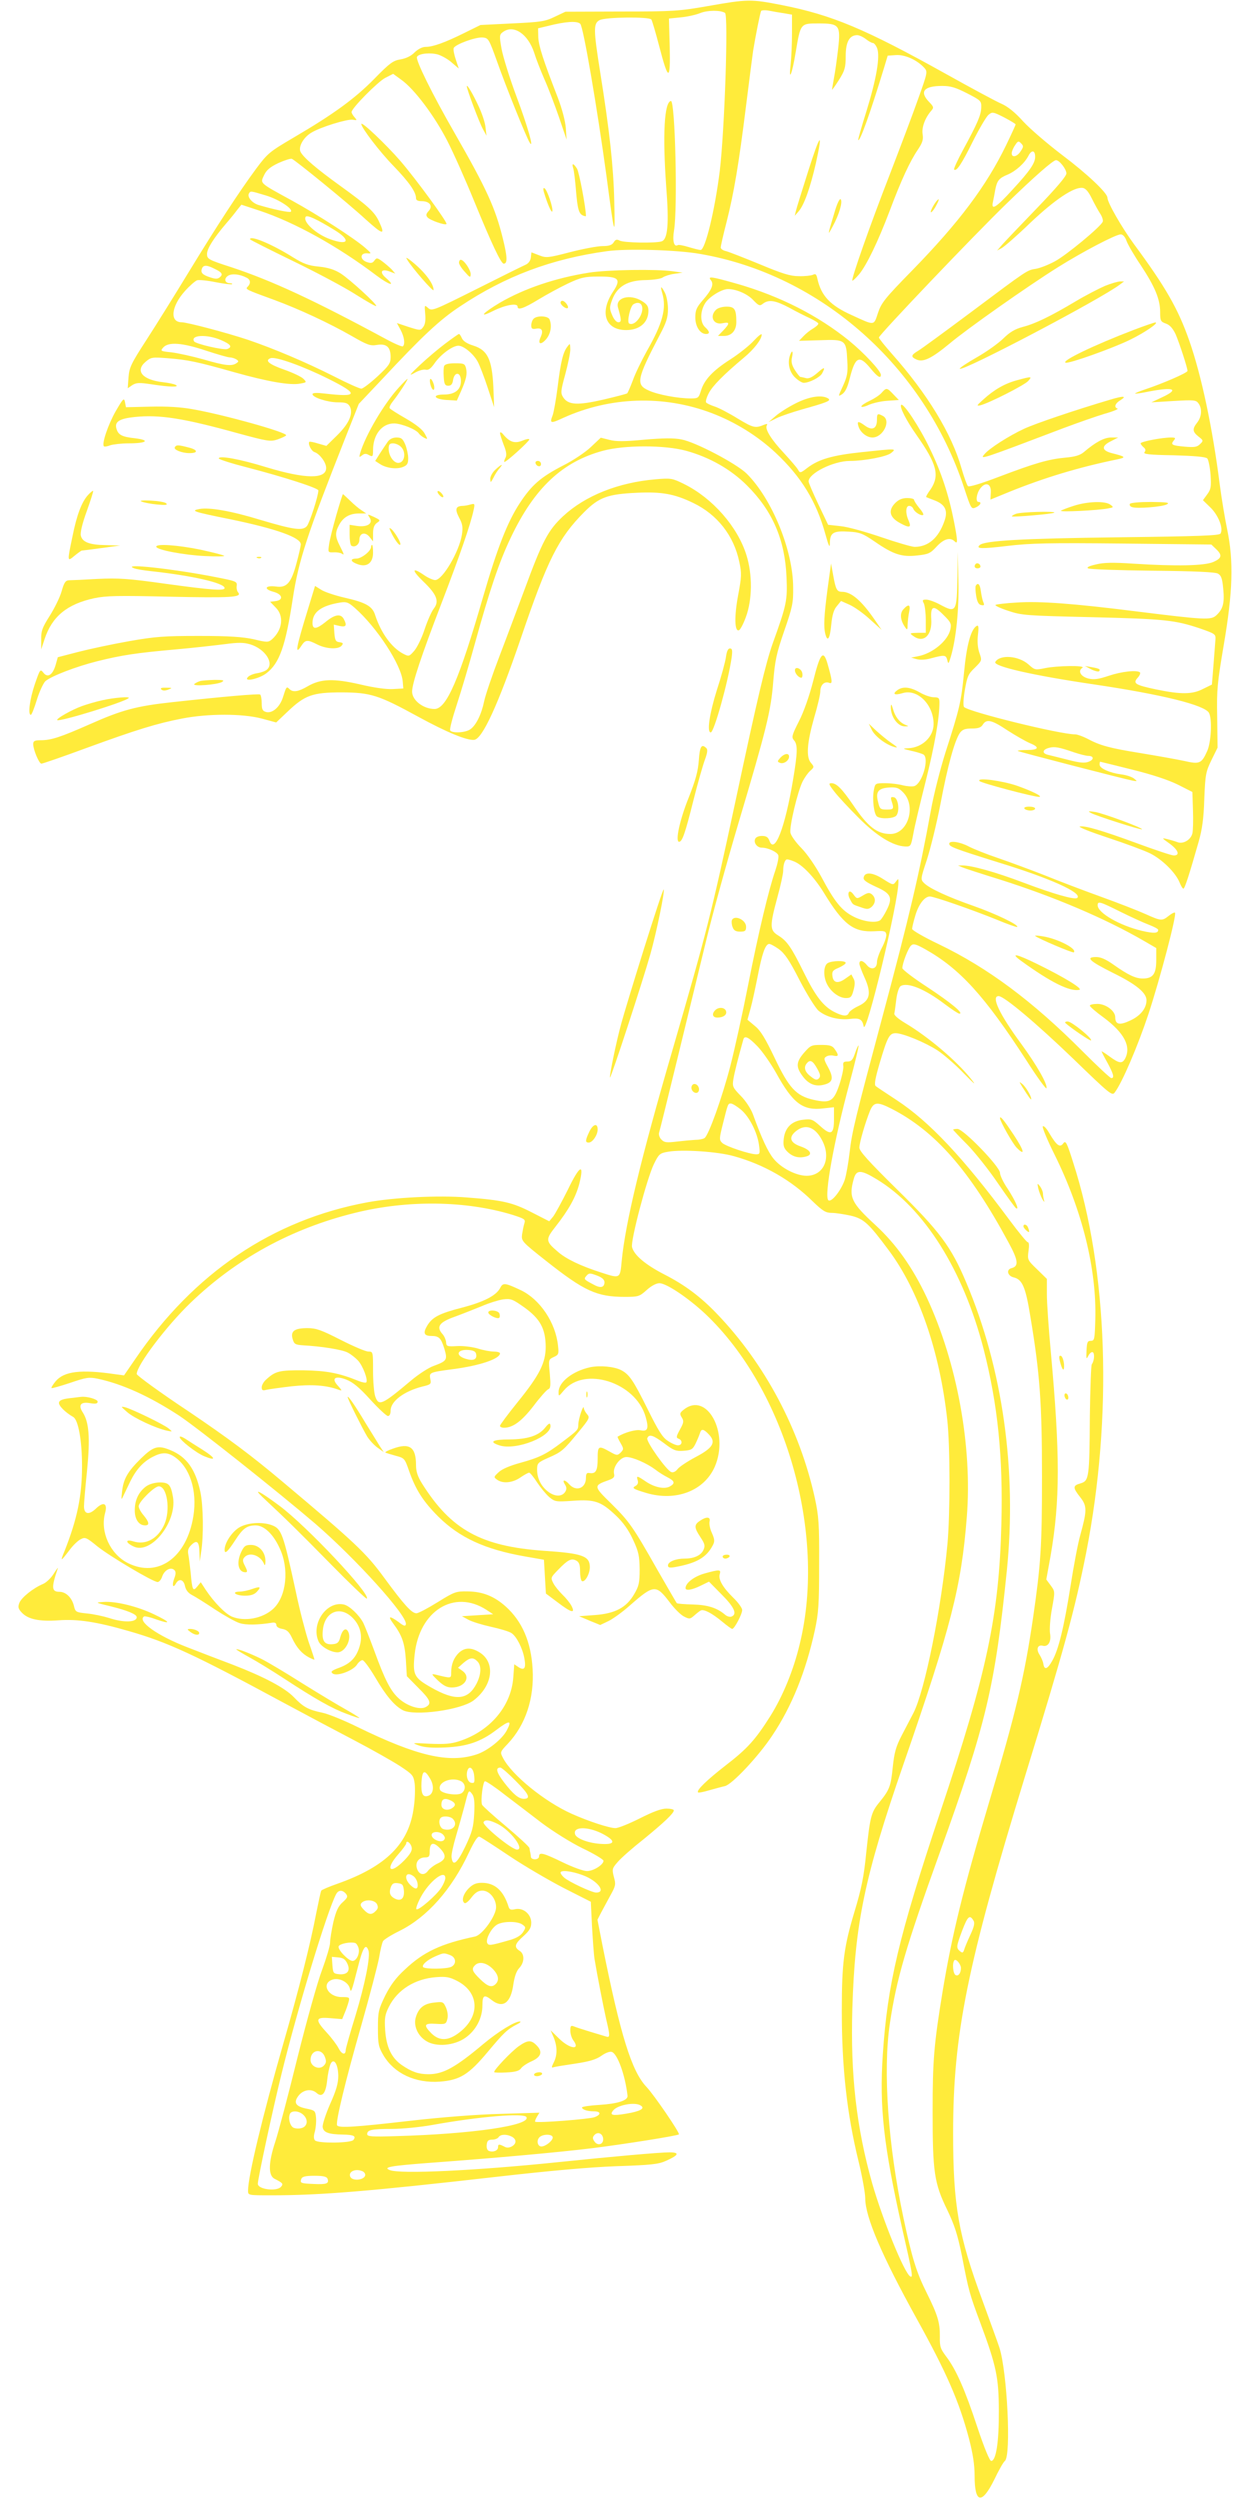 <?xml version="1.0" standalone="no"?>
<!DOCTYPE svg PUBLIC "-//W3C//DTD SVG 20010904//EN"
 "http://www.w3.org/TR/2001/REC-SVG-20010904/DTD/svg10.dtd">
<svg version="1.0" xmlns="http://www.w3.org/2000/svg"
 width="640pt" height="1280pt" viewBox="0 0 640 1280"
 preserveAspectRatio="xMidYMid meet">
<g transform="translate(0,1280) scale(0.1,-0.1)"
fill="#ffeb3b" stroke="none">
<path d="M3625 12769 c-149 -26 -179 -28 -445 -28 l-285 -1 -55 -26 c-49 -24
-72 -27 -218 -34 l-162 -8 -83 -41 c-99 -49 -160 -71 -197 -71 -18 0 -39 -11
-57 -28 -18 -19 -44 -31 -72 -36 -38 -6 -55 -18 -135 -100 -99 -101 -209 -181
-412 -300 -124 -73 -133 -80 -192 -159 -90 -122 -202 -294 -347 -532 -70 -115
-167 -271 -215 -345 -79 -122 -88 -141 -92 -192 l-4 -56 23 16 c21 13 35 14
101 4 91 -14 144 -15 122 -3 -8 5 -38 11 -65 14 -106 12 -145 58 -89 105 27
23 33 24 111 18 104 -8 152 -18 343 -72 171 -48 285 -68 337 -58 34 6 34 7 16
25 -10 10 -54 31 -97 46 -79 28 -102 47 -71 59 25 10 167 -41 295 -105 159
-79 155 -96 -17 -76 -42 5 -63 4 -63 -3 0 -17 77 -42 130 -42 40 0 51 -4 61
-21 19 -36 -4 -88 -65 -148 l-55 -54 -42 12 c-22 7 -43 11 -45 9 -9 -10 10
-48 27 -53 26 -9 59 -53 59 -81 0 -58 -106 -57 -307 4 -136 42 -243 61 -243
45 0 -5 66 -26 148 -47 185 -48 362 -105 362 -117 0 -28 -45 -167 -59 -183
-22 -25 -69 -18 -237 32 -150 46 -261 65 -312 56 -49 -9 -34 -14 159 -53 232
-48 359 -93 359 -128 0 -9 -10 -53 -22 -97 -27 -101 -50 -127 -105 -119 -56 7
-65 -13 -13 -27 48 -13 53 -43 9 -48 l-26 -3 28 -29 c44 -43 36 -114 -18 -163
-19 -16 -24 -17 -94 0 -56 12 -123 17 -279 17 -179 0 -224 -3 -360 -27 -85
-15 -202 -40 -260 -55 l-104 -27 -11 -39 c-15 -52 -41 -69 -63 -40 -16 20 -17
18 -44 -60 -26 -77 -36 -156 -20 -156 4 0 18 35 31 78 13 42 33 84 43 94 29
26 157 75 264 102 128 32 202 43 404 61 91 8 204 21 252 27 68 9 95 9 129 -1
76 -23 125 -97 85 -130 -8 -7 -30 -15 -50 -18 -20 -3 -41 -12 -48 -21 -21 -25
58 -8 96 21 67 51 98 139 135 382 30 197 74 329 269 823 l69 174 119 126 c207
222 296 305 399 373 232 155 469 244 753 283 100 14 357 7 476 -14 618 -106
1147 -574 1352 -1197 36 -109 37 -111 60 -101 24 11 32 28 14 28 -16 0 -11 43
9 69 27 36 57 25 54 -21 l-2 -36 95 39 c180 73 359 127 554 167 48 10 44 14
-28 32 -53 14 -54 37 -2 62 l35 18 -36 0 c-35 0 -79 -23 -140 -75 -19 -16 -46
-24 -94 -28 -87 -8 -158 -29 -340 -98 -89 -34 -154 -54 -159 -48 -5 4 -20 46
-33 91 -50 177 -175 382 -357 587 -36 41 -66 78 -66 83 0 13 485 522 651 683
146 142 241 225 256 225 17 0 53 -46 53 -68 0 -14 -52 -75 -152 -179 -84 -87
-164 -171 -178 -187 l-25 -29 24 13 c13 7 80 65 147 130 126 119 223 184 267
178 15 -2 30 -19 47 -54 14 -28 33 -63 43 -78 10 -15 16 -34 13 -41 -9 -25
-188 -173 -245 -203 -31 -17 -74 -34 -96 -38 -48 -8 -39 -2 -337 -225 -130
-97 -250 -185 -267 -195 -37 -22 -39 -31 -8 -45 34 -15 77 6 169 82 89 75 400
294 555 391 126 79 296 168 321 168 11 0 23 -13 30 -34 7 -19 40 -76 74 -126
71 -108 98 -172 98 -238 0 -44 2 -49 30 -59 20 -7 35 -25 49 -54 19 -44 61
-172 61 -188 0 -10 -130 -66 -218 -95 -29 -10 -52 -19 -50 -21 2 -2 35 3 73
11 128 24 154 11 63 -31 l-53 -25 114 7 c104 6 115 5 127 -12 20 -27 17 -68
-6 -98 -26 -33 -25 -47 6 -72 26 -20 26 -22 8 -39 -15 -15 -28 -17 -77 -13
-67 6 -75 10 -57 32 11 13 8 15 -15 15 -45 0 -155 -21 -155 -30 0 -4 7 -13 15
-20 11 -9 12 -16 5 -25 -9 -10 22 -14 149 -16 105 -3 164 -8 172 -16 6 -6 14
-44 17 -83 4 -63 2 -75 -17 -101 l-22 -30 39 -38 c40 -39 67 -107 51 -133 -7
-10 -108 -14 -526 -19 -490 -6 -684 -17 -707 -40 -21 -19 9 -20 143 -4 119 14
211 16 592 12 l451 -5 24 -23 c33 -31 30 -47 -13 -66 -45 -20 -190 -23 -409
-9 -106 7 -153 6 -193 -4 -35 -8 -49 -15 -40 -20 8 -5 156 -10 329 -12 217 -2
322 -7 336 -15 17 -10 22 -25 27 -78 7 -73 -1 -103 -35 -135 -28 -26 -58 -24
-413 20 -317 40 -493 53 -609 45 -55 -3 -104 -9 -109 -12 -5 -3 24 -17 64 -30
71 -24 91 -25 429 -33 375 -9 427 -15 555 -58 77 -27 80 -29 78 -57 -1 -17 -6
-75 -10 -130 l-8 -100 -45 -22 c-55 -29 -114 -29 -240 -3 -109 23 -121 31 -95
60 10 11 15 23 12 27 -14 14 -95 5 -160 -17 -54 -18 -76 -21 -105 -14 -39 10
-55 39 -30 55 19 13 -131 11 -192 -2 -49 -10 -52 -10 -84 19 -51 45 -146 52
-170 13 -14 -22 191 -69 504 -115 351 -52 568 -106 590 -146 17 -31 11 -151
-9 -195 -29 -65 -39 -69 -118 -51 -37 8 -138 26 -223 40 -161 26 -208 39 -275
75 -22 11 -49 21 -60 21 -78 0 -544 115 -569 140 -5 5 -4 40 4 87 12 69 17 82
51 114 37 37 37 37 24 75 -9 25 -12 58 -8 93 5 42 3 52 -7 46 -29 -18 -51 -97
-64 -237 -15 -152 -21 -180 -96 -413 -26 -83 -60 -215 -74 -295 -59 -324 -110
-541 -249 -1060 -136 -508 -155 -584 -167 -690 -6 -52 -17 -116 -25 -141 -19
-55 -69 -118 -84 -104 -22 22 28 300 109 601 28 103 48 189 46 191 -2 2 -10
-15 -18 -39 -12 -35 -19 -43 -39 -43 -21 0 -24 -4 -21 -25 1 -14 -8 -56 -21
-95 -29 -85 -47 -95 -132 -76 -89 20 -126 61 -200 217 -47 98 -71 138 -100
161 l-38 32 16 58 c9 32 25 108 37 168 22 112 37 156 56 162 6 2 28 -10 51
-26 31 -23 54 -56 107 -160 38 -73 81 -142 97 -156 39 -32 102 -49 161 -42 49
6 63 -1 70 -38 11 -57 178 636 178 739 0 19 0 19 -14 1 -13 -18 -15 -17 -64
14 -54 35 -95 38 -100 8 -3 -13 13 -24 62 -47 79 -35 88 -56 55 -121 -12 -24
-27 -47 -33 -51 -23 -15 -84 -7 -134 18 -62 31 -98 75 -167 205 -30 55 -71
115 -101 146 -28 28 -54 64 -57 79 -6 32 37 213 63 264 10 19 27 44 39 54 20
18 20 20 4 39 -27 29 -21 104 15 231 18 60 32 121 32 136 0 33 21 53 45 44 19
-8 17 10 -9 101 -21 70 -37 50 -72 -90 -20 -78 -49 -161 -74 -209 -36 -71 -38
-81 -25 -96 20 -22 19 -62 -5 -205 -41 -244 -94 -380 -120 -311 -7 20 -17 26
-39 26 -17 0 -31 -6 -35 -16 -8 -20 11 -44 34 -44 32 0 79 -22 85 -39 3 -10
-4 -44 -15 -77 -34 -98 -86 -315 -140 -589 -28 -143 -69 -329 -91 -414 -41
-158 -111 -355 -132 -368 -7 -5 -28 -9 -47 -9 -19 -1 -62 -5 -96 -9 -50 -6
-63 -5 -77 10 -10 9 -15 25 -13 34 7 20 163 662 241 983 31 130 106 402 166
604 144 484 166 573 178 724 9 108 16 143 56 259 42 121 47 144 46 222 0 191
-109 456 -238 584 -52 51 -262 162 -334 175 -38 8 -93 7 -189 -1 -102 -10
-147 -10 -180 -1 l-44 11 -51 -48 c-27 -26 -91 -69 -141 -94 -116 -60 -162
-100 -224 -195 -62 -95 -114 -228 -186 -476 -122 -423 -188 -576 -249 -576
-57 0 -115 44 -115 89 0 42 47 183 150 451 94 245 150 407 165 479 7 32 6 34
-16 28 -13 -4 -31 -7 -39 -7 -37 -1 -42 -16 -20 -59 18 -33 21 -50 15 -88 -13
-86 -99 -233 -137 -233 -10 0 -36 11 -56 25 -64 44 -66 27 -5 -32 70 -67 83
-102 54 -139 -11 -14 -32 -61 -47 -106 -14 -44 -39 -94 -53 -110 -26 -30 -28
-30 -57 -15 -59 31 -113 106 -143 197 -14 46 -47 65 -157 90 -48 11 -102 29
-119 40 l-32 20 -36 -118 c-62 -201 -69 -242 -33 -187 20 30 30 31 81 5 46
-23 107 -26 124 -6 10 12 8 15 -11 18 -19 2 -23 10 -26 46 l-3 44 30 -7 c33
-7 39 2 21 36 -16 29 -47 23 -95 -17 -45 -36 -65 -38 -65 -4 0 56 44 89 142
105 32 5 42 1 74 -27 114 -100 240 -294 246 -378 l3 -35 -53 -3 c-33 -2 -98 7
-169 24 -136 31 -201 29 -268 -10 -48 -28 -75 -32 -93 -14 -15 15 -16 13 -33
-41 -16 -52 -56 -86 -88 -76 -17 5 -21 14 -21 45 0 21 -4 41 -8 44 -8 5 -184
-10 -449 -39 -185 -20 -259 -40 -423 -113 -152 -67 -198 -82 -252 -82 -31 0
-38 -4 -38 -20 0 -28 30 -100 42 -100 6 0 108 35 227 79 260 95 364 127 493
152 134 26 309 26 408 0 l74 -20 58 55 c89 85 128 99 278 99 148 -1 187 -13
390 -124 148 -81 251 -123 288 -119 42 5 122 179 238 518 138 406 193 515 325
648 76 76 120 92 269 99 126 6 192 -5 289 -52 123 -59 208 -167 236 -301 13
-60 12 -77 -6 -173 -20 -107 -18 -186 4 -178 7 2 23 32 36 68 33 89 34 217 3
316 -45 146 -174 293 -320 365 -59 29 -66 31 -145 24 -191 -16 -361 -84 -474
-189 -77 -72 -106 -127 -198 -377 -32 -85 -88 -236 -126 -335 -38 -99 -74
-205 -80 -235 -14 -68 -42 -124 -71 -144 -25 -18 -93 -21 -103 -6 -4 6 12 66
34 133 22 67 63 205 91 307 76 275 125 422 186 549 120 252 263 387 471 443
111 30 316 30 426 0 120 -33 229 -95 311 -177 131 -130 195 -278 203 -470 5
-120 1 -140 -71 -340 -36 -103 -76 -270 -191 -810 -124 -578 -146 -665 -323
-1275 -161 -553 -240 -881 -259 -1077 -8 -90 -8 -90 -103 -59 -107 34 -184 71
-226 109 -61 52 -61 61 -11 125 70 89 105 153 123 221 27 109 2 96 -59 -31
-31 -62 -65 -124 -75 -137 l-20 -24 -88 45 c-99 51 -148 63 -334 77 -143 12
-376 0 -510 -25 -485 -90 -888 -362 -1188 -803 l-57 -83 -45 6 c-176 26 -262
15 -305 -36 -14 -17 -24 -33 -21 -35 2 -2 45 10 96 27 82 28 96 30 140 21 127
-27 267 -91 417 -189 95 -63 509 -392 698 -554 208 -180 472 -472 463 -514 -2
-12 -10 -10 -37 11 -47 34 -57 32 -28 -7 46 -62 59 -100 65 -186 l5 -84 58
-59 c63 -62 71 -82 39 -99 -29 -16 -93 4 -136 42 -43 38 -72 93 -128 247 -24
65 -49 128 -56 142 -21 40 -71 88 -100 94 -89 19 -169 -100 -129 -189 12 -27
63 -56 97 -56 41 0 76 72 53 109 -12 19 -29 5 -39 -32 -6 -25 -14 -33 -36 -35
-44 -5 -59 15 -53 72 9 94 88 127 152 63 40 -40 53 -92 36 -147 -17 -56 -46
-87 -102 -108 -41 -15 -48 -21 -36 -30 20 -17 103 13 124 44 8 13 21 24 29 24
7 0 36 -39 65 -88 55 -94 98 -145 141 -168 60 -32 299 1 363 50 99 76 113 195
30 246 -42 26 -75 25 -104 -1 -27 -25 -41 -60 -41 -101 0 -33 2 -32 -80 -12
-23 5 -22 3 12 -30 28 -26 46 -36 71 -36 66 0 100 52 55 85 l-23 16 28 25 c33
28 50 30 71 8 22 -21 20 -67 -4 -114 -44 -85 -108 -91 -234 -19 -86 49 -94 64
-83 168 24 224 202 335 367 229 l35 -23 -80 -5 -80 -5 33 -18 c18 -10 70 -26
115 -36 46 -10 93 -24 105 -32 26 -16 58 -78 67 -131 9 -49 0 -63 -30 -44
l-22 15 -5 -68 c-11 -147 -119 -275 -277 -326 -42 -14 -76 -16 -150 -13 -93 5
-95 5 -56 -9 29 -10 67 -13 135 -10 111 5 181 29 259 88 70 53 84 53 56 0 -23
-45 -99 -106 -156 -124 -141 -46 -304 -8 -609 141 -69 34 -150 67 -180 73 -72
15 -97 29 -145 79 -46 48 -151 104 -314 167 -64 24 -168 64 -232 89 -153 59
-259 134 -221 158 4 2 32 -4 61 -15 80 -28 75 -15 -9 25 -85 41 -198 69 -261
64 -43 -3 -42 -3 36 -22 86 -21 135 -41 135 -56 0 -27 -67 -29 -142 -4 -29 9
-80 20 -112 23 -58 6 -60 7 -68 41 -11 41 -41 70 -74 70 -40 0 -42 21 -8 120
3 8 -6 -4 -20 -26 -14 -23 -39 -47 -56 -54 -50 -21 -110 -69 -121 -97 -8 -21
-6 -30 13 -50 32 -34 90 -46 188 -39 97 7 193 -7 359 -55 199 -57 336 -120
791 -366 113 -61 277 -148 365 -194 88 -46 192 -105 231 -130 67 -44 71 -49
77 -90 3 -24 2 -78 -4 -119 -23 -188 -140 -306 -392 -395 -43 -15 -80 -31 -82
-35 -3 -4 -14 -57 -26 -116 -29 -153 -87 -384 -169 -669 -106 -370 -180 -678
-180 -751 0 -24 0 -24 120 -24 253 0 504 21 1155 95 263 30 472 49 610 54 180
6 217 10 256 28 65 29 70 43 17 43 -51 0 -299 -22 -568 -50 -425 -44 -810 -62
-864 -41 -38 15 4 22 202 37 340 25 661 54 832 75 162 20 439 64 446 71 6 7
-127 202 -166 243 -76 80 -133 264 -225 723 l-26 133 19 37 c11 20 32 60 48
89 26 47 28 55 17 93 -10 40 -9 44 20 77 17 20 76 72 132 116 104 85 155 133
155 148 0 5 -17 9 -38 9 -26 0 -69 -16 -136 -50 -54 -27 -110 -50 -125 -50
-31 0 -138 35 -223 73 -139 62 -308 199 -353 287 -15 29 -15 30 25 72 91 97
136 232 127 383 -8 138 -53 243 -137 319 -59 53 -118 77 -195 78 -60 1 -67 -1
-154 -55 -50 -31 -99 -57 -109 -57 -24 0 -63 43 -165 182 -93 127 -147 178
-522 493 -158 133 -276 221 -477 357 -148 98 -268 186 -268 193 0 45 153 247
277 366 233 224 515 379 840 459 270 67 568 63 807 -10 62 -20 67 -23 61 -43
-4 -12 -9 -38 -12 -57 -4 -34 -2 -37 122 -135 196 -155 260 -185 404 -185 70
0 75 2 112 35 23 21 49 35 65 35 36 0 147 -75 234 -156 412 -389 623 -1124
485 -1690 -32 -135 -86 -266 -150 -369 -77 -122 -118 -168 -231 -255 -95 -74
-150 -127 -140 -137 2 -3 28 2 58 11 29 8 65 18 79 21 36 7 173 153 243 259
100 149 172 328 218 539 19 89 22 132 22 337 1 208 -2 247 -22 340 -77 351
-256 688 -501 943 -84 88 -166 149 -270 202 -97 50 -155 99 -165 140 -8 32 76
351 112 425 25 51 30 56 72 63 72 13 256 1 339 -23 154 -43 293 -123 402 -231
52 -50 67 -59 98 -59 20 0 63 -7 96 -14 67 -16 91 -37 195 -177 154 -206 262
-520 300 -869 15 -134 15 -480 1 -635 -31 -330 -116 -752 -174 -865 -13 -25
-40 -77 -60 -115 -30 -58 -38 -87 -46 -162 -10 -100 -17 -117 -68 -180 -43
-52 -48 -73 -68 -260 -12 -122 -24 -182 -61 -304 -53 -177 -64 -258 -64 -504
0 -291 26 -527 86 -772 19 -78 34 -163 34 -188 0 -96 85 -294 263 -616 154
-278 218 -425 268 -614 20 -77 29 -134 29 -191 0 -142 37 -149 101 -19 22 46
46 89 54 95 33 27 12 455 -28 580 -8 25 -47 132 -86 239 -124 335 -151 488
-151 859 0 507 71 857 368 1827 201 654 255 852 313 1144 137 699 112 1448
-67 2001 -32 102 -38 112 -50 96 -17 -24 -34 -11 -71 51 -14 25 -29 41 -34 36
-4 -4 23 -70 61 -146 141 -285 215 -584 208 -842 -3 -102 -4 -110 -23 -110
-17 0 -20 -7 -22 -50 -2 -43 -1 -47 9 -27 6 12 16 21 22 19 12 -4 9 -45 -4
-62 -4 -5 -8 -125 -10 -265 -2 -317 -4 -332 -48 -345 -40 -11 -40 -22 -1 -71
35 -45 35 -67 0 -194 -12 -41 -34 -159 -50 -261 -33 -208 -61 -326 -94 -383
-24 -43 -40 -48 -45 -15 -2 13 -11 33 -19 46 -19 28 -11 53 15 47 28 -8 46 20
38 64 -3 20 1 77 10 125 16 89 16 89 -6 119 l-23 31 22 121 c49 283 49 519 1
1046 -11 118 -20 250 -20 294 l0 78 -50 49 c-49 47 -50 49 -44 94 4 28 3 45
-4 45 -5 0 -47 51 -93 113 -238 321 -411 505 -579 615 -52 34 -100 66 -106 71
-9 7 -3 39 20 118 40 135 50 153 82 153 36 0 149 -46 214 -88 29 -19 90 -71
133 -116 59 -60 69 -68 37 -28 -75 93 -217 213 -334 283 -37 22 -60 42 -57 50
2 8 6 40 10 72 4 33 14 63 22 68 35 22 125 -15 226 -92 36 -27 69 -49 75 -49
25 0 -43 56 -164 136 -71 46 -128 90 -128 97 0 25 31 106 46 117 11 10 26 5
71 -20 178 -100 304 -239 518 -569 54 -85 101 -149 103 -143 6 20 -48 116
-129 227 -112 152 -156 245 -116 245 28 0 194 -140 381 -320 187 -181 200
-192 213 -174 38 49 120 242 173 402 59 179 146 509 136 519 -3 3 -17 -4 -32
-16 -34 -27 -39 -27 -119 9 -38 17 -140 57 -229 89 -89 32 -217 81 -286 109
-69 27 -174 66 -235 87 -60 20 -130 48 -155 61 -45 24 -100 32 -100 14 0 -15
26 -25 250 -95 265 -81 432 -156 406 -182 -11 -12 -120 19 -276 78 -145 55
-268 89 -315 88 l-20 0 20 -9 c11 -5 100 -34 197 -64 274 -87 536 -198 736
-314 l62 -36 0 -62 c0 -71 -17 -94 -69 -94 -37 0 -75 18 -150 71 -38 27 -65
39 -88 39 -58 0 -35 -21 87 -82 116 -57 170 -101 170 -139 0 -42 -31 -80 -83
-104 -55 -26 -77 -21 -77 17 0 32 -48 68 -91 68 -22 0 -39 -4 -39 -9 0 -5 32
-33 71 -61 106 -79 142 -149 109 -211 -15 -26 -30 -24 -78 11 -23 17 -42 29
-42 27 0 -2 13 -28 30 -58 31 -57 37 -79 20 -79 -6 0 -72 62 -148 138 -256
257 -485 427 -734 547 -76 36 -138 72 -138 79 0 7 7 37 16 67 17 59 48 99 75
99 22 0 217 -68 343 -119 55 -23 101 -39 104 -37 10 10 -111 68 -222 107 -134
47 -227 90 -255 118 -18 18 -18 21 14 117 18 55 50 184 70 287 37 197 73 326
100 365 13 17 26 22 60 22 34 0 48 5 57 20 19 30 45 25 127 -30 42 -27 93 -56
114 -65 52 -21 46 -35 -15 -35 -28 0 -49 -2 -47 -5 5 -4 537 -142 589 -152 24
-4 24 -4 6 11 -10 8 -39 18 -65 21 -60 8 -111 31 -111 50 0 8 1 15 3 15 1 0
74 -18 162 -40 105 -26 186 -53 235 -77 l75 -38 3 -95 c2 -52 0 -105 -3 -117
-8 -33 -47 -56 -76 -45 -13 5 -37 12 -54 16 -28 7 -28 6 13 -23 45 -33 55 -61
22 -61 -12 0 -98 29 -193 64 -177 65 -267 91 -289 84 -7 -3 59 -29 147 -58 88
-29 185 -65 215 -80 61 -31 128 -97 149 -147 7 -18 16 -33 20 -33 7 0 31 75
78 240 18 63 26 119 29 220 5 126 8 139 37 199 l31 63 -2 157 c-3 141 1 176
34 371 46 270 51 427 17 590 -12 58 -29 161 -38 230 -37 291 -94 559 -156 736
-57 163 -122 276 -283 494 -63 86 -136 213 -136 238 0 24 -105 123 -230 217
-75 57 -165 134 -201 173 -43 48 -80 77 -112 91 -26 11 -154 80 -283 152 -416
232 -584 302 -841 353 -158 31 -174 31 -378 -5z m87 -35 c18 -11 -2 -601 -27
-811 -25 -199 -74 -403 -98 -403 -7 0 -34 7 -61 15 -26 8 -52 13 -56 10 -19
-12 -28 22 -19 75 19 112 6 667 -16 663 -34 -6 -43 -173 -24 -438 15 -193 8
-271 -24 -281 -33 -10 -192 -7 -214 4 -15 8 -22 6 -31 -9 -9 -14 -24 -19 -57
-19 -25 0 -100 -14 -166 -31 -115 -30 -123 -30 -159 -16 l-39 15 -3 -26 c-2
-17 -12 -31 -28 -38 -14 -6 -127 -62 -252 -125 -218 -109 -227 -113 -246 -96
-19 17 -19 16 -15 -30 3 -32 0 -54 -10 -67 -14 -19 -15 -19 -75 0 l-60 20 19
-35 c19 -36 24 -72 12 -84 -3 -4 -43 13 -87 37 -372 201 -584 299 -792 368
-118 38 -124 42 -124 68 0 27 34 81 99 157 20 23 45 54 56 69 l21 26 94 -31
c180 -60 400 -182 598 -332 65 -49 102 -59 48 -12 -35 30 -24 49 19 33 l29
-11 -19 22 c-11 11 -33 30 -48 41 -26 19 -29 19 -40 4 -10 -14 -18 -15 -41 -7
-35 14 -32 47 4 44 24 -2 23 -1 -10 28 -56 49 -244 170 -375 242 -170 93 -163
87 -143 130 12 26 31 42 73 62 31 14 62 24 69 22 19 -8 286 -225 378 -310 90
-81 102 -83 69 -12 -23 50 -57 81 -201 185 -119 86 -185 142 -201 172 -13 25
14 74 54 98 46 29 187 72 214 67 22 -4 22 -3 8 13 -8 9 -15 21 -15 26 0 20
134 155 172 175 l41 21 41 -30 c67 -47 171 -186 236 -313 33 -64 95 -204 139
-312 87 -212 136 -317 150 -317 20 0 19 34 -4 127 -39 159 -83 255 -248 543
-115 200 -201 375 -192 389 10 18 72 23 110 11 20 -7 52 -25 70 -42 l34 -29
-15 45 c-9 26 -14 53 -11 60 8 19 114 58 150 54 28 -3 31 -9 72 -123 44 -125
150 -389 167 -415 24 -39 -9 80 -68 237 -35 94 -69 204 -76 243 -12 67 -11 73
7 86 54 40 128 -9 160 -106 9 -30 33 -91 52 -135 20 -44 53 -132 75 -195 l39
-115 -4 60 c-3 36 -19 97 -41 155 -75 193 -98 265 -100 309 l-1 46 50 12 c90
23 150 27 166 11 16 -16 87 -434 134 -778 42 -318 45 -326 40 -130 -4 177 -24
360 -72 660 -35 221 -35 250 -3 267 31 16 256 18 265 3 4 -6 22 -67 40 -136
47 -181 58 -182 54 -4 l-4 145 60 6 c33 3 78 13 100 22 37 15 103 16 127 1z
m303 -2 l40 -7 0 -95 c0 -52 -3 -124 -7 -160 -11 -94 7 -53 26 63 25 148 24
147 116 147 108 0 115 -8 101 -132 -6 -51 -15 -117 -21 -147 -5 -29 -10 -56
-10 -60 0 -3 16 19 35 49 30 48 35 63 35 123 0 72 19 107 59 107 10 0 30 -9
44 -20 14 -11 30 -20 36 -20 6 0 16 -12 22 -27 16 -43 -4 -158 -55 -323 -25
-79 -44 -146 -42 -147 9 -9 61 136 133 372 l18 60 43 3 c45 3 108 -25 145 -66
17 -19 16 -24 -32 -158 -27 -77 -93 -251 -146 -389 -100 -257 -198 -535 -191
-542 2 -2 18 13 35 33 39 48 96 166 156 324 59 158 105 256 144 313 24 36 29
51 25 79 -6 35 12 84 44 121 14 16 13 20 -11 45 -51 53 -27 82 67 82 44 0 69
-8 128 -38 70 -36 73 -39 72 -72 -1 -39 -18 -79 -94 -219 -28 -52 -48 -96 -45
-99 12 -12 39 29 95 142 33 66 70 129 81 138 19 16 23 16 80 -13 32 -17 59
-33 59 -36 0 -3 -22 -51 -49 -107 -101 -208 -240 -394 -481 -641 -140 -143
-158 -166 -175 -218 -22 -66 -15 -65 -135 -10 -109 49 -156 99 -175 186 -5 23
-9 27 -23 20 -9 -4 -42 -8 -72 -7 -44 0 -85 13 -200 61 -80 33 -157 63 -172
67 -16 3 -28 12 -28 19 0 6 13 65 30 130 38 151 62 292 100 597 17 135 33 261
36 280 12 74 36 195 41 204 3 4 22 5 42 1 20 -4 54 -10 76 -13z m1211 -706
c-18 -29 -46 -35 -46 -11 0 9 7 27 17 41 14 22 18 24 31 10 13 -13 13 -18 -2
-40z m74 -29 c0 -32 -27 -72 -115 -167 -85 -94 -112 -110 -101 -63 3 15 9 44
12 63 9 45 19 58 63 76 42 18 87 58 107 97 16 31 34 28 34 -6z m-3938 -198
c64 -19 141 -69 127 -83 -6 -6 -95 13 -167 35 -33 11 -58 42 -47 59 8 13 7 13
87 -11z m351 -177 c85 -52 72 -81 -22 -47 -71 25 -142 89 -126 115 7 11 57
-12 148 -68z m-615 -198 c40 -19 45 -29 27 -44 -11 -9 -22 -9 -49 0 -40 13
-50 24 -42 45 7 19 25 19 64 -1z m165 -46 c20 -10 22 -29 5 -46 -13 -13 -11
-14 137 -68 125 -46 280 -118 397 -185 78 -45 94 -51 128 -45 49 8 70 -11 70
-62 0 -32 -8 -44 -67 -99 -38 -35 -75 -63 -83 -63 -9 0 -72 28 -140 63 -147
74 -308 142 -440 187 -108 36 -312 90 -340 90 -62 0 -54 81 17 160 24 27 52
51 62 55 10 3 53 -1 96 -10 43 -8 81 -13 83 -10 3 3 -2 5 -11 5 -25 0 -32 22
-11 37 19 14 61 10 97 -9z m-132 -319 c51 -22 60 -35 33 -46 -19 -7 -162 26
-170 39 -21 33 65 38 137 7z m-77 -54 c58 -19 113 -35 123 -35 10 0 25 -5 33
-10 13 -9 13 -11 0 -20 -24 -16 -59 -12 -169 20 -57 16 -130 32 -163 36 -57 6
-58 7 -42 25 27 30 98 24 218 -16z m4445 -2057 c30 -10 62 -18 72 -18 30 0 32
-19 3 -30 -20 -8 -45 -6 -103 9 -42 11 -89 22 -104 26 -33 7 -31 27 4 36 28 8
53 3 128 -23z m-1435 -558 c43 -16 104 -80 153 -159 101 -166 153 -205 261
-199 51 3 57 1 60 -17 1 -11 -9 -42 -23 -68 -14 -27 -25 -59 -25 -73 0 -34
-29 -43 -51 -16 -20 25 -39 29 -39 8 0 -7 12 -39 26 -70 37 -81 29 -119 -31
-147 -24 -11 -46 -27 -49 -35 -7 -19 -30 -18 -75 5 -56 29 -96 81 -155 201
-64 130 -86 162 -131 190 -44 27 -45 47 -5 195 17 61 30 122 30 137 0 32 9 58
20 58 5 0 20 -4 34 -10z m1674 -259 c53 -26 118 -56 145 -66 26 -10 47 -21 47
-26 0 -18 -22 -19 -83 -5 -114 27 -227 92 -227 131 0 23 12 19 118 -34z
m-1859 -689 c25 -26 68 -88 95 -136 86 -156 137 -194 242 -181 l54 6 0 -61 c0
-78 -15 -86 -71 -35 -38 34 -45 37 -86 32 -58 -6 -93 -39 -100 -96 -4 -32 -1
-46 13 -62 26 -29 58 -40 94 -32 44 8 34 34 -20 53 -55 19 -64 47 -24 79 49
39 98 21 134 -49 47 -91 7 -180 -80 -180 -53 0 -130 39 -169 87 -29 35 -61
104 -106 228 -11 29 -37 69 -63 95 -41 42 -43 48 -37 85 5 32 25 111 51 203 6
22 27 12 73 -36z m-87 -322 c44 -36 85 -117 94 -182 6 -44 5 -48 -14 -48 -34
0 -156 41 -174 58 -16 16 -16 21 3 97 26 104 26 105 41 105 8 0 30 -14 50 -30z
m771 4 c224 -114 401 -315 601 -686 50 -92 53 -121 15 -131 -28 -7 -21 -39 10
-47 45 -10 62 -49 86 -198 49 -293 60 -443 60 -822 0 -361 -6 -448 -46 -725
-44 -300 -89 -489 -225 -943 -132 -443 -189 -674 -238 -969 -44 -269 -51 -350
-51 -613 0 -311 8 -368 75 -505 38 -80 53 -127 75 -235 35 -181 39 -195 95
-345 81 -218 94 -278 94 -450 1 -156 -14 -255 -39 -255 -8 0 -35 65 -71 173
-64 194 -109 295 -159 361 -30 40 -34 51 -33 103 1 71 -11 110 -67 223 -53
106 -75 177 -119 383 -79 372 -106 753 -70 996 34 228 81 390 254 871 240 666
284 853 345 1448 52 515 -21 1034 -208 1476 -77 183 -136 262 -356 478 -143
141 -191 194 -191 212 0 26 31 131 55 190 19 44 37 46 108 10z m-74 -362 c243
-147 443 -466 547 -869 73 -286 100 -553 91 -898 -12 -467 -74 -759 -313
-1473 -213 -639 -270 -881 -294 -1240 -18 -272 4 -466 99 -891 54 -236 57
-256 41 -246 -31 19 -141 291 -194 475 -81 286 -112 557 -102 895 13 437 62
674 261 1250 246 710 297 912 325 1267 29 362 -50 793 -205 1125 -73 155 -156
272 -262 370 -125 115 -138 143 -112 236 13 49 36 49 118 -1z m-1432 -493 c32
-12 43 -26 36 -46 -6 -16 -24 -17 -54 0 -48 25 -51 28 -38 43 14 17 19 17 56
3z m-629 -2563 c3 -32 1 -37 -15 -34 -19 3 -29 38 -19 65 10 26 31 8 34 -31z
m214 -26 c67 -67 77 -90 40 -90 -26 0 -54 23 -101 84 -39 51 -46 76 -19 76 6
0 42 -31 80 -70z m-439 12 c21 -36 17 -76 -9 -86 -29 -11 -39 9 -36 69 4 63
16 67 45 17z m158 -12 c23 -13 25 -43 4 -60 -20 -16 -104 -4 -112 16 -15 39
60 69 108 44z m222 -68 c49 -37 134 -102 190 -145 59 -44 148 -100 209 -130
59 -28 107 -57 108 -64 0 -20 -51 -53 -85 -53 -17 0 -73 20 -124 45 -99 48
-121 54 -121 30 0 -18 -39 -20 -42 -2 0 6 -2 17 -3 22 -2 6 -3 15 -4 22 0 7
-55 57 -120 112 -66 55 -121 105 -123 111 -8 23 5 120 15 120 7 0 52 -30 100
-68z m-155 -98 c-4 -70 -10 -93 -46 -169 -42 -87 -64 -104 -70 -54 -2 13 9 62
23 109 14 47 32 112 41 145 24 94 23 93 41 70 11 -15 14 -39 11 -101z m-117
66 c24 -13 24 -26 0 -40 -25 -13 -51 -3 -51 19 0 32 17 38 51 21z m7 -92 c31
-31 -2 -67 -48 -53 -19 6 -28 44 -13 58 11 11 48 8 61 -5z m231 -27 c66 -34
139 -131 98 -131 -27 0 -181 126 -171 141 8 14 31 11 73 -10z m532 -48 c72
-37 72 -58 0 -54 -64 3 -127 26 -136 48 -15 41 61 43 136 6z m-811 -8 c10 -12
10 -19 2 -27 -15 -15 -62 5 -62 27 0 20 44 20 60 0z m337 -107 c76 -51 201
-124 278 -164 l140 -71 6 -124 c4 -68 9 -144 13 -169 13 -80 45 -243 60 -310
20 -84 20 -94 -1 -87 -10 3 -47 14 -83 25 -36 11 -73 23 -82 27 -15 6 -18 2
-18 -22 0 -16 7 -38 15 -49 39 -52 -17 -46 -73 9 l-43 42 16 -37 c19 -47 19
-91 0 -128 -11 -22 -12 -28 -3 -25 7 3 57 11 112 19 73 11 108 21 136 41 21
15 44 23 53 19 29 -11 68 -119 80 -224 3 -24 -49 -41 -143 -47 -50 -3 -90 -9
-90 -13 0 -11 27 -20 61 -20 36 0 38 -17 3 -30 -27 -10 -295 -31 -304 -23 -2
2 2 13 9 25 l13 21 -199 -6 c-122 -3 -301 -17 -468 -36 -278 -32 -360 -37
-369 -23 -9 15 42 226 123 509 44 155 85 312 92 350 6 37 15 75 20 84 4 8 42
32 85 53 141 70 267 212 355 401 28 59 45 85 54 81 8 -3 76 -47 152 -98z
m-499 42 c3 -16 -9 -35 -39 -66 -74 -75 -99 -46 -29 33 22 25 40 50 40 55 0
20 25 0 28 -22z m148 -7 c31 -34 27 -54 -15 -74 -18 -8 -41 -26 -50 -38 -20
-27 -48 -19 -57 15 -8 30 11 54 42 54 20 0 24 5 24 28 0 50 19 55 56 15z m728
-134 c76 -28 122 -89 68 -89 -22 0 -141 56 -164 77 -10 9 -18 20 -18 25 0 15
58 8 114 -13z m-846 -43 c4 -31 -11 -33 -38 -6 -34 34 -23 71 14 46 12 -7 22
-25 24 -40z m142 28 c0 -9 -9 -31 -20 -48 -23 -38 -119 -121 -128 -111 -4 3 6
31 22 61 43 81 126 146 126 98z m-212 -65 c3 -40 -16 -56 -48 -39 -24 13 -29
30 -19 58 7 18 15 23 36 20 24 -3 28 -8 31 -39z m-297 -15 c11 -14 9 -20 -16
-43 -23 -20 -34 -44 -48 -101 -9 -41 -17 -89 -17 -106 0 -17 -19 -80 -41 -140
-23 -60 -79 -261 -126 -449 -46 -187 -97 -381 -114 -432 -35 -106 -36 -171 -4
-188 43 -22 47 -26 34 -41 -21 -26 -119 -14 -119 15 0 25 76 379 121 561 82
335 235 838 280 922 12 22 32 23 50 2z m159 -53 c7 -15 6 -23 -6 -35 -21 -22
-37 -20 -62 7 -17 18 -19 26 -10 35 19 19 66 15 78 -7z m3054 -84 c8 -12 4
-31 -16 -74 -15 -32 -29 -66 -32 -77 -5 -15 -9 -16 -21 -6 -20 17 -19 24 12
107 28 73 38 81 57 50z m-3148 -142 c7 -28 -11 -65 -31 -65 -21 0 -78 59 -71
75 5 13 59 24 84 17 7 -2 15 -15 18 -27z m50 -10 c12 -29 -17 -173 -66 -335
-28 -90 -50 -169 -50 -176 0 -28 -20 -23 -36 8 -9 18 -36 54 -60 80 -63 68
-60 82 17 75 l61 -5 13 32 c8 18 16 43 20 57 6 23 4 24 -36 24 -69 0 -106 68
-48 89 34 12 81 -11 90 -44 6 -27 9 -19 40 103 26 104 41 130 55 92z m-108
-68 c18 -37 1 -59 -42 -55 -29 3 -31 6 -34 46 l-3 43 33 -3 c25 -2 36 -10 46
-31z m3142 -23 c0 -25 -12 -43 -26 -37 -15 5 -20 64 -7 77 9 8 33 -22 33 -40z
m-3256 -457 c8 -21 6 -31 -7 -44 -23 -23 -67 -3 -67 30 0 52 57 63 74 14z m68
-95 c0 -38 -10 -74 -42 -145 -23 -53 -40 -106 -38 -118 4 -27 30 -37 104 -38
56 -1 69 -8 53 -28 -14 -16 -180 -18 -196 -2 -7 7 -8 22 -1 45 5 19 8 51 6 72
-3 34 -6 37 -45 45 -58 11 -72 30 -46 65 24 33 67 40 94 16 28 -25 47 -3 54
64 3 31 11 68 16 81 16 39 40 6 41 -57z m1548 -152 c25 -15 -1 -30 -74 -42
-71 -12 -87 -8 -66 17 23 28 111 44 140 25z m-1728 -47 c28 -25 23 -61 -9 -69
-14 -4 -33 -2 -42 3 -17 11 -26 46 -17 69 7 19 45 18 68 -3z m1143 -12 c26
-43 -276 -87 -667 -98 -125 -4 -148 -2 -148 10 0 22 22 27 126 27 53 0 147 9
212 21 240 43 463 61 477 40z m393 -109 c4 -30 -26 -42 -44 -17 -10 14 -11 22
-2 32 16 20 42 12 46 -15z m-467 8 c25 -14 24 -36 -1 -50 -14 -7 -26 -8 -39 0
-26 13 -31 13 -31 -4 0 -17 -25 -27 -46 -19 -9 3 -14 15 -12 32 2 20 8 26 28
26 14 0 29 6 33 13 10 15 41 16 68 2z m209 -4 c0 -17 -37 -46 -58 -46 -19 0
-26 28 -12 45 16 20 70 20 70 1z m-976 -172 c9 -3 16 -12 16 -19 0 -27 -67
-35 -77 -9 -10 25 26 42 61 28z m-177 -39 c9 -25 -5 -30 -70 -27 -68 3 -72 4
-64 27 5 11 22 15 67 15 45 0 62 -4 67 -15z"/>
<path d="M2390 12358 c0 -15 64 -186 82 -218 l19 -35 -5 42 c-2 24 -18 72 -35
108 -29 63 -61 117 -61 103z"/>
<path d="M1850 12165 c0 -19 93 -141 165 -215 80 -83 115 -133 115 -165 0 -10
9 -15 29 -15 41 0 59 -25 36 -50 -14 -15 -15 -23 -6 -33 11 -14 90 -42 97 -34
7 7 -155 229 -237 324 -70 81 -199 204 -199 188z"/>
<path d="M2935 11938 c4 -13 10 -63 14 -113 8 -97 15 -120 37 -129 8 -3 14 -4
14 -2 0 41 -35 227 -46 243 -19 29 -28 29 -19 1z"/>
<path d="M2784 11819 c17 -58 40 -113 44 -101 5 16 -26 110 -40 118 -6 4 -8
-2 -4 -17z"/>
<path d="M1280 11575 c0 -3 100 -53 223 -113 122 -59 266 -136 320 -171 54
-34 101 -61 103 -58 7 7 -135 137 -182 167 -32 20 -64 30 -112 35 -54 5 -79
15 -131 47 -108 68 -221 115 -221 93z"/>
<path d="M2085 11470 c26 -43 135 -168 135 -155 0 36 -53 102 -124 156 -17 12
-19 12 -11 -1z"/>
<path d="M2350 11455 c0 -8 13 -29 30 -47 26 -30 29 -31 30 -12 0 23 -35 74
-51 74 -5 0 -9 -7 -9 -15z"/>
<path d="M4138 11924 c-31 -98 -60 -190 -63 -204 l-6 -25 20 23 c28 32 59 119
88 245 38 172 23 156 -39 -39z"/>
<path d="M4271 11707 c-35 -116 -35 -117 -8 -67 33 60 53 128 41 140 -5 5 -19
-23 -33 -73z"/>
<path d="M4793 11768 c-19 -25 -35 -61 -24 -54 6 4 18 20 26 37 16 30 15 38
-2 17z"/>
<path d="M4238 7869 c-22 -13 -24 -69 -3 -109 20 -39 62 -70 96 -70 24 0 30 5
39 40 8 29 8 46 0 60 l-11 21 -30 -21 c-38 -28 -63 -23 -67 13 -3 23 2 30 32
42 20 9 36 20 36 25 0 13 -70 12 -92 -1z"/>
<path d="M2399 3131 c-28 -29 -38 -64 -20 -75 5 -3 21 10 35 29 20 26 35 35
56 35 36 0 70 -41 70 -85 0 -44 -71 -143 -108 -150 -174 -37 -263 -78 -359
-169 -46 -42 -73 -79 -101 -134 -34 -71 -37 -82 -37 -166 0 -82 3 -96 28 -139
55 -93 163 -144 289 -135 103 8 148 36 245 152 82 98 99 115 151 142 15 7 21
14 14 14 -27 0 -110 -51 -187 -115 -144 -121 -206 -155 -281 -155 -51 0 -86
12 -137 47 -53 37 -79 92 -85 179 -4 61 -1 79 19 119 44 88 134 144 243 152
50 4 69 0 106 -19 115 -59 120 -182 11 -265 -56 -43 -101 -44 -142 -4 -42 43
-38 53 23 49 48 -3 52 -1 58 23 5 16 2 39 -6 59 -14 31 -16 32 -59 27 -53 -5
-80 -26 -95 -72 -15 -44 7 -97 52 -125 50 -32 143 -24 200 16 54 37 88 101 88
166 0 53 9 58 47 28 57 -45 98 -16 111 78 6 41 16 70 30 85 28 29 29 73 2 89
-29 19 -25 35 20 75 31 28 40 43 40 69 0 43 -41 78 -82 69 -22 -5 -29 -3 -34
12 -26 83 -70 123 -137 123 -29 0 -46 -7 -68 -29z m276 -185 c18 -13 18 -15 2
-40 -12 -17 -34 -30 -70 -40 -98 -28 -106 -29 -113 -13 -7 20 20 72 48 91 28
20 108 21 133 2z m-371 -156 c31 -11 35 -45 7 -60 -24 -12 -138 -13 -145 -1
-7 11 22 37 64 55 42 18 42 18 74 6z m217 -69 c31 -31 37 -59 17 -79 -20 -20
-40 -14 -80 25 -41 40 -45 52 -26 71 21 21 58 13 89 -17z"/>
<path d="M2654 2322 c-38 -28 -124 -118 -124 -131 0 -3 28 -4 62 -2 45 2 66 8
75 20 6 10 30 26 52 36 51 22 61 49 30 81 -29 31 -47 30 -95 -4z"/>
<path d="M2735 2180 c-3 -5 3 -10 14 -10 11 0 23 5 26 10 3 6 -3 10 -14 10
-11 0 -23 -4 -26 -10z"/>
<path d="M3015 11404 c-170 -27 -328 -80 -454 -153 -91 -54 -115 -83 -34 -42
61 30 123 41 123 21 0 -20 32 -9 106 36 41 25 109 62 151 82 66 31 86 36 154
36 108 1 121 -12 78 -77 -71 -107 -40 -197 67 -197 69 0 114 39 114 99 0 23
-8 34 -34 50 -61 38 -136 17 -122 -33 18 -63 19 -76 2 -76 -10 0 -23 15 -32
37 -14 33 -14 40 1 80 26 67 78 98 172 99 41 1 79 7 87 14 9 6 35 15 58 18
l43 6 -50 7 c-84 12 -335 8 -430 -7z m271 -169 c15 -39 -35 -109 -65 -91 -12
8 6 88 22 98 19 12 37 9 43 -7z"/>
<path d="M3640 11365 c16 -20 5 -48 -41 -101 -33 -38 -39 -52 -39 -90 0 -46
25 -84 55 -84 21 0 19 13 -5 35 -26 24 -26 80 0 122 20 33 85 73 117 73 43 0
100 -25 129 -56 29 -30 34 -32 50 -19 30 23 64 17 134 -20 36 -20 84 -44 108
-55 23 -11 42 -23 42 -27 0 -5 -12 -16 -27 -25 -16 -9 -38 -27 -50 -40 l-22
-23 107 3 c131 5 135 2 140 -104 4 -62 0 -81 -22 -130 -26 -56 -26 -56 -4 -42
16 11 28 36 39 82 28 110 48 120 105 51 36 -44 54 -56 54 -34 0 20 -86 112
-163 175 -158 128 -352 227 -570 290 -134 38 -156 42 -137 19z"/>
<path d="M5657 11336 c-32 -14 -100 -49 -150 -79 -129 -77 -208 -115 -271
-131 -40 -11 -65 -26 -98 -58 -24 -24 -85 -68 -136 -97 -51 -29 -91 -56 -88
-59 15 -15 725 358 821 432 l20 15 -20 0 c-11 0 -46 -10 -78 -23z"/>
<path d="M3391 11298 c22 -77 2 -153 -79 -295 -27 -49 -60 -116 -72 -151 -13
-34 -26 -64 -29 -66 -4 -3 -58 -17 -122 -32 -131 -30 -179 -28 -205 11 -14 22
-14 31 10 118 14 52 26 110 26 128 -1 32 -1 33 -15 14 -22 -28 -34 -76 -50
-207 -8 -64 -20 -129 -25 -143 -17 -44 -12 -45 55 -14 239 108 511 117 756 25
122 -46 237 -117 331 -205 131 -123 208 -249 254 -416 18 -65 23 -73 23 -44 1
52 19 62 96 57 57 -3 72 -9 135 -52 94 -65 138 -79 216 -70 56 6 67 10 99 45
37 40 70 50 93 27 16 -16 16 1 -3 99 -27 138 -65 255 -125 378 -52 109 -135
234 -146 222 -10 -9 26 -80 79 -155 104 -148 119 -206 72 -277 -15 -20 -25
-38 -23 -40 2 -1 21 -9 43 -17 55 -21 70 -53 50 -107 -30 -86 -83 -131 -152
-131 -15 0 -93 23 -172 50 -79 27 -172 53 -207 56 l-64 7 -50 105 c-27 57 -50
110 -50 117 0 42 128 105 211 105 74 0 190 22 212 41 28 23 28 23 -151 4 -150
-16 -220 -36 -279 -81 -35 -27 -37 -27 -47 -9 -6 11 -39 49 -72 85 -66 70 -99
124 -88 142 5 8 1 9 -12 4 -47 -20 -57 -17 -137 31 -45 28 -99 56 -119 62 -21
7 -40 16 -43 21 -3 5 3 26 14 47 19 37 75 94 180 182 52 43 91 94 91 118 0 7
-18 -7 -41 -32 -22 -24 -76 -67 -118 -94 -91 -58 -135 -105 -152 -161 -12 -38
-14 -40 -53 -40 -64 0 -167 19 -213 40 -69 30 -64 57 55 285 34 64 42 90 42
133 0 29 -7 66 -15 82 -20 39 -26 38 -14 -2z"/>
<path d="M2870 11251 c0 -13 29 -35 37 -28 7 8 -15 37 -28 37 -5 0 -9 -4 -9
-9z"/>
<path d="M3666 11214 c-35 -34 -13 -79 33 -69 38 8 39 0 4 -37 l-27 -28 31 0
c38 0 63 27 63 71 0 66 -9 79 -50 79 -22 0 -45 -7 -54 -16z"/>
<path d="M2732 11168 c-7 -7 -12 -22 -12 -34 0 -17 5 -20 24 -17 30 6 39 -9
25 -41 -18 -38 -1 -45 27 -13 23 27 31 68 18 101 -7 19 -64 22 -82 4z"/>
<path d="M5805 11111 c-204 -78 -374 -160 -349 -168 17 -6 241 74 329 117 76
37 152 89 130 89 -5 0 -55 -17 -110 -38z"/>
<path d="M2280 11041 c-36 -27 -94 -76 -130 -110 -55 -52 -59 -58 -27 -40 20
12 46 19 57 16 14 -3 26 6 45 33 31 45 92 90 122 90 27 0 79 -43 100 -84 9
-17 32 -76 50 -131 l33 -100 -4 104 c-7 142 -30 188 -101 211 -33 10 -53 23
-60 38 -5 12 -12 22 -15 22 -3 0 -34 -22 -70 -49z"/>
<path d="M4046 10984 c-15 -39 -6 -86 23 -115 16 -16 37 -29 46 -29 29 0 83
28 94 48 19 35 12 35 -25 2 -26 -22 -43 -30 -58 -26 -11 3 -24 6 -28 6 -3 0
-16 16 -28 35 -16 25 -20 43 -15 65 7 32 1 41 -9 14z"/>
<path d="M2274 10926 c-3 -7 -4 -33 -2 -57 2 -36 7 -44 23 -44 14 0 21 8 24
25 6 49 41 48 41 -1 0 -44 -31 -69 -86 -69 -65 0 -53 -24 14 -28 l51 -3 21 47
c28 64 33 89 26 119 -6 23 -11 25 -57 25 -33 0 -51 -5 -55 -14z"/>
<path d="M5210 10854 c-65 -17 -120 -49 -175 -99 -35 -31 -37 -35 -15 -30 46
12 225 103 244 124 22 24 19 25 -54 5z"/>
<path d="M2043 10817 c-76 -82 -172 -245 -199 -337 -6 -22 -5 -23 9 -12 12 10
21 11 36 2 19 -10 21 -8 21 25 0 80 46 138 109 137 38 -1 113 -31 126 -52 3
-5 15 -15 26 -21 20 -10 20 -9 4 20 -10 20 -42 46 -95 77 -44 25 -82 49 -85
54 -3 5 5 21 18 37 27 34 79 113 73 113 -2 0 -21 -19 -43 -43z"/>
<path d="M2201 10848 c1 -23 15 -52 21 -42 3 5 2 19 -3 32 -9 24 -19 30 -18
10z"/>
<path d="M4514 10789 c-10 -12 -38 -30 -61 -41 -24 -11 -43 -24 -43 -29 0 -5
17 -2 38 8 20 9 63 19 95 21 l59 4 -28 29 c-33 35 -36 35 -60 8z"/>
<path d="M592 10694 c-39 -69 -72 -167 -60 -179 3 -3 17 -1 32 5 15 5 57 10
94 10 93 0 114 16 34 26 -67 7 -87 17 -96 50 -10 35 16 51 94 59 127 13 248
-6 523 -82 158 -43 171 -45 208 -33 22 8 42 17 44 21 9 14 -318 106 -480 134
-60 11 -132 15 -215 13 l-125 -3 -5 26 c-5 24 -9 20 -48 -47z"/>
<path d="M4074 10735 c-38 -19 -85 -49 -104 -66 l-35 -30 41 20 c22 11 82 31
131 45 132 37 150 45 133 56 -32 20 -97 10 -166 -25z"/>
<path d="M5685 10754 c-182 -54 -380 -121 -441 -149 -76 -35 -180 -101 -204
-131 -25 -29 -19 -27 405 134 72 27 166 60 209 73 44 12 74 25 68 27 -20 6
-13 27 16 44 33 21 14 22 -53 2z"/>
<path d="M4490 10651 c0 -45 -23 -57 -59 -32 -37 27 -44 26 -36 -1 9 -31 42
-58 72 -58 54 0 97 86 54 110 -28 15 -31 13 -31 -19z"/>
<path d="M2560 10583 c0 -7 9 -34 19 -61 14 -34 16 -53 9 -66 -5 -9 -8 -19 -6
-21 5 -6 128 105 128 115 0 5 -16 2 -35 -6 -39 -16 -65 -8 -97 30 -9 12 -17
16 -18 9z"/>
<path d="M1985 10538 c-9 -13 -27 -40 -40 -60 l-24 -38 23 -15 c33 -22 86 -29
119 -16 22 9 27 17 27 45 0 18 -7 50 -15 70 -13 30 -20 36 -45 36 -19 0 -35
-8 -45 -22z m67 -25 c29 -26 21 -83 -13 -83 -24 0 -49 37 -49 72 0 22 5 28 22
28 12 0 30 -7 40 -17z"/>
<path d="M895 10510 c-8 -12 36 -30 75 -30 46 0 44 17 -5 29 -54 14 -62 14
-70 1z"/>
<path d="M2742 10428 c6 -18 28 -21 28 -4 0 9 -7 16 -16 16 -9 0 -14 -5 -12
-12z"/>
<path d="M2536 10395 c-14 -13 -26 -34 -26 -47 1 -21 2 -21 17 7 8 17 22 38
31 48 22 25 9 21 -22 -8z"/>
<path d="M452 10267 c-33 -35 -59 -103 -81 -214 -27 -129 -27 -130 10 -99 17
14 34 26 37 27 4 0 50 6 102 13 l95 13 -72 2 c-84 1 -121 15 -129 48 -4 15 7
62 30 125 20 56 35 103 33 105 -2 1 -13 -7 -25 -20z"/>
<path d="M2240 10282 c0 -5 7 -15 15 -22 8 -7 15 -8 15 -2 0 5 -7 15 -15 22
-8 7 -15 8 -15 2z"/>
<path d="M1722 10163 c-17 -60 -34 -127 -37 -150 -6 -41 -6 -42 23 -41 16 1
34 -2 41 -6 15 -10 14 -7 -9 39 -24 47 -25 67 -5 105 21 41 53 60 100 61 l40
0 -25 17 c-14 9 -40 31 -58 49 -19 18 -35 33 -36 33 -2 0 -17 -48 -34 -107z"/>
<path d="M4584 10225 c-38 -38 -30 -74 24 -103 49 -27 60 -24 44 13 -17 37
-15 75 3 75 9 0 18 -7 21 -15 7 -18 43 -39 51 -31 3 3 -6 19 -21 36 -14 17
-26 36 -26 41 0 5 -16 9 -35 9 -25 0 -44 -8 -61 -25z"/>
<path d="M725 10232 c11 -5 47 -12 79 -15 44 -4 56 -3 47 6 -6 6 -41 12 -79
14 -44 2 -60 0 -47 -5z"/>
<path d="M5497 10210 c-32 -10 -62 -22 -65 -25 -7 -8 193 2 242 12 28 5 29 6
11 19 -26 20 -118 17 -188 -6z"/>
<path d="M5785 10220 c-3 -6 1 -13 10 -16 24 -10 158 1 180 14 16 9 -1 11 -82
12 -58 0 -105 -4 -108 -10z"/>
<path d="M5201 10169 c-13 -5 -22 -11 -20 -13 6 -5 211 13 217 19 10 9 -173 4
-197 -6z"/>
<path d="M1893 10149 c18 -29 -11 -49 -64 -42 l-39 6 0 -51 c0 -28 4 -53 9
-56 18 -11 41 6 41 30 0 35 29 43 52 15 l18 -23 0 40 c0 29 6 45 20 55 19 13
18 14 -15 30 -35 16 -35 16 -22 -4z"/>
<path d="M2008 10063 c20 -38 42 -64 42 -48 0 13 -30 62 -46 76 -14 11 -13 6
4 -28z"/>
<path d="M800 10001 c0 -16 141 -43 250 -48 58 -3 102 -2 98 1 -3 4 -59 18
-123 32 -119 24 -225 31 -225 15z"/>
<path d="M1900 10000 c0 -21 -49 -60 -75 -60 -35 0 -31 -16 7 -29 47 -17 78 7
78 59 0 22 -2 40 -5 40 -3 0 -5 -5 -5 -10z"/>
<path d="M4902 9850 c-3 -186 -6 -190 -90 -145 -26 14 -57 25 -70 25 -19 0
-21 -3 -12 -19 5 -11 10 -49 10 -85 l0 -66 -42 0 c-40 -1 -42 -2 -24 -15 54
-41 100 1 94 86 -4 68 11 73 63 20 37 -36 41 -45 35 -73 -12 -58 -91 -124
-166 -138 l-35 -7 29 -8 c19 -5 47 -3 75 5 67 18 74 17 81 -9 5 -23 7 -21 18
16 27 90 43 244 39 391 l-3 147 -2 -125z"/>
<path d="M1318 9943 c7 -3 16 -2 19 1 4 3 -2 6 -13 5 -11 0 -14 -3 -6 -6z"/>
<path d="M4996 9913 c-11 -11 -6 -23 9 -23 8 0 15 4 15 9 0 13 -16 22 -24 14z"/>
<path d="M4237 9784 c-18 -137 -21 -194 -11 -231 11 -42 23 -24 30 48 5 51 13
78 29 96 l21 26 45 -20 c24 -11 71 -44 103 -74 l60 -54 -33 48 c-69 101 -122
147 -170 147 -26 0 -32 12 -45 84 l-11 61 -18 -131z"/>
<path d="M685 9891 c11 -5 49 -11 85 -15 213 -23 380 -61 380 -87 0 -15 -69
-10 -302 22 -192 27 -240 30 -348 25 -69 -4 -135 -7 -147 -7 -18 -1 -25 -12
-38 -58 -9 -31 -37 -87 -61 -125 -38 -60 -44 -77 -43 -120 l0 -51 17 52 c38
116 115 180 254 210 62 13 122 14 383 8 320 -7 374 -3 355 21 -7 7 -10 23 -8
35 3 22 -4 24 -112 45 -215 42 -480 71 -415 45z"/>
<path d="M4996 9801 c-3 -4 -2 -28 2 -52 5 -31 13 -45 26 -47 15 -3 17 0 11
14 -5 11 -10 36 -13 57 -4 35 -15 47 -26 28z"/>
<path d="M4625 9680 c-19 -21 -15 -57 9 -91 11 -17 13 -15 13 14 1 18 4 47 8
65 8 37 -3 42 -30 12z"/>
<path d="M3717 9437 c-3 -24 -24 -101 -47 -171 -37 -118 -52 -216 -31 -216 17
0 89 259 107 383 5 38 3 47 -9 47 -9 0 -16 -14 -20 -43z"/>
<path d="M5587 9373 c18 -9 36 -13 40 -10 9 10 2 14 -37 21 l-35 6 32 -17z"/>
<path d="M4070 9368 c0 -16 19 -38 33 -38 4 0 7 10 5 22 -3 25 -38 39 -38 16z"/>
<path d="M1025 9313 c-11 -3 -24 -10 -30 -15 -14 -14 116 -4 141 10 15 9 8 11
-36 11 -30 -1 -64 -3 -75 -6z"/>
<path d="M826 9270 c7 -7 19 -7 35 -1 23 9 22 10 -10 10 -24 1 -32 -2 -25 -9z"/>
<path d="M4594 9266 c-27 -20 -14 -27 27 -15 76 24 159 -59 159 -158 0 -66
-59 -122 -132 -124 -29 -1 -27 -3 17 -13 28 -6 56 -15 63 -19 31 -20 -6 -149
-47 -162 -11 -3 -37 -1 -58 4 -21 6 -61 11 -90 11 -52 0 -52 0 -59 -36 -9 -48
1 -125 17 -135 22 -14 85 -10 98 5 19 23 10 90 -12 94 -16 3 -18 0 -12 -20 13
-40 11 -43 -25 -43 -32 0 -36 3 -44 38 -14 53 0 71 56 75 37 2 49 -1 71 -24
70 -69 27 -214 -64 -214 -68 0 -115 36 -190 147 -58 85 -86 113 -112 113 -16
0 -14 -6 14 -42 18 -24 74 -84 124 -134 93 -94 176 -145 239 -148 29 -1 30 1
42 64 6 36 35 157 63 268 46 183 71 325 71 405 0 23 -4 27 -29 27 -16 0 -49
11 -72 25 -50 28 -86 32 -115 11z"/>
<path d="M525 9215 c-33 -7 -80 -21 -105 -30 -53 -19 -134 -65 -127 -72 11
-10 347 93 366 113 9 9 -76 2 -134 -11z"/>
<path d="M4561 9183 c-2 -51 35 -103 72 -102 21 0 21 1 2 8 -29 12 -52 41 -63
81 -7 24 -10 28 -11 13z"/>
<path d="M4464 9062 c17 -33 72 -75 116 -87 19 -5 15 0 -15 20 -22 15 -57 44
-79 64 l-38 36 16 -33z"/>
<path d="M3578 8908 c-4 -56 -16 -101 -52 -192 -46 -114 -70 -226 -49 -226 16
0 31 43 73 211 22 88 49 182 59 209 13 35 15 52 8 59 -25 25 -34 10 -39 -61z"/>
<path d="M3995 8920 c-16 -18 -16 -20 -1 -26 19 -7 46 12 46 32 0 20 -24 17
-45 -6z"/>
<path d="M5015 8801 c11 -11 276 -81 305 -81 22 1 -34 29 -113 57 -76 26 -209
44 -192 24z"/>
<path d="M5245 8660 c3 -5 17 -10 31 -10 13 0 24 5 24 10 0 6 -14 10 -31 10
-17 0 -28 -4 -24 -10z"/>
<path d="M5585 8638 c23 -14 258 -89 262 -84 7 6 -203 84 -242 89 -33 5 -37 4
-20 -5z"/>
<path d="M3297 7942 c-53 -169 -105 -341 -116 -382 -26 -94 -62 -272 -58 -277
5 -5 168 494 207 632 32 114 75 324 68 331 -3 2 -48 -135 -101 -304z"/>
<path d="M4346 8232 c-4 -7 -2 -22 5 -34 16 -31 12 -28 56 -43 33 -12 40 -11
56 2 21 20 22 46 1 64 -13 10 -21 9 -46 -6 -30 -18 -31 -18 -48 5 -11 15 -20
19 -24 12z"/>
<path d="M3747 8088 c-2 -7 -1 -23 4 -35 6 -17 16 -23 39 -23 25 0 30 4 30 25
0 36 -61 63 -73 33z"/>
<path d="M5300 8008 c12 -12 193 -89 198 -84 18 18 -83 70 -159 82 -24 4 -42
5 -39 2z"/>
<path d="M5230 7879 c149 -108 247 -157 296 -147 22 4 -78 65 -217 133 -108
53 -140 58 -79 14z"/>
<path d="M3662 7628 c-19 -19 -14 -38 11 -38 31 0 51 15 44 34 -7 19 -38 21
-55 4z"/>
<path d="M5456 7561 c29 -26 126 -92 130 -88 9 9 -99 97 -119 97 -12 0 -17 -4
-11 -9z"/>
<path d="M4115 7408 c-39 -46 -40 -71 -7 -116 30 -42 66 -57 109 -46 48 11 53
34 22 91 -21 38 -22 45 -9 53 8 6 25 8 38 5 26 -6 28 2 6 33 -12 18 -25 22
-69 22 -51 0 -55 -2 -90 -42z m70 -81 c16 -29 17 -39 7 -49 -9 -9 -18 -8 -39
9 -32 23 -40 48 -22 69 17 21 31 13 54 -29z"/>
<path d="M5234 7235 c33 -52 46 -70 46 -62 0 16 -29 64 -47 78 -16 13 -16 12
1 -16z"/>
<path d="M3540 7231 c0 -21 26 -36 36 -20 9 15 -3 39 -21 39 -8 0 -15 -9 -15
-19z"/>
<path d="M5120 7075 c0 -16 65 -131 86 -152 45 -45 38 -15 -16 67 -49 74 -70
100 -70 85z"/>
<path d="M3017 7005 c-21 -44 -21 -55 -3 -55 20 0 46 39 46 67 0 35 -24 28
-43 -12z"/>
<path d="M4880 7016 c0 -2 33 -37 73 -77 40 -41 110 -129 156 -197 46 -67 88
-125 93 -128 19 -12 -4 40 -43 100 -22 32 -39 68 -39 81 0 31 -187 225 -218
225 -12 0 -22 -2 -22 -4z"/>
<path d="M5316 6715 c4 -16 13 -41 21 -55 8 -14 12 -17 9 -7 -3 10 -6 26 -6
36 0 9 -7 26 -15 37 -14 18 -15 17 -9 -11z"/>
<path d="M5240 6521 c0 -5 7 -14 15 -21 16 -14 18 -10 9 14 -6 17 -24 22 -24
7z"/>
<path d="M2560 6204 c-21 -38 -83 -70 -194 -99 -117 -30 -153 -49 -179 -93
-22 -37 -16 -52 21 -52 40 0 50 -11 67 -65 17 -58 14 -63 -56 -89 -25 -9 -76
-42 -114 -74 -151 -127 -166 -133 -184 -81 -6 18 -11 76 -11 130 0 98 0 99
-24 99 -14 0 -77 27 -142 60 -98 50 -125 60 -169 60 -67 0 -88 -15 -77 -55 8
-27 13 -30 53 -33 94 -5 201 -22 229 -37 16 -8 40 -27 53 -41 25 -27 53 -101
42 -112 -3 -3 -20 0 -38 7 -100 41 -164 53 -282 55 -125 1 -145 -4 -192 -47
-13 -11 -23 -29 -23 -40 0 -15 5 -18 23 -13 12 3 70 11 129 18 103 11 180 6
243 -18 18 -6 17 -4 -4 20 -37 39 -16 55 43 32 33 -13 66 -40 122 -102 42 -46
83 -84 90 -84 9 0 14 11 14 28 0 47 68 99 163 123 43 10 46 13 40 39 -6 33 -4
34 117 50 137 18 240 53 240 81 0 5 -15 9 -32 9 -18 0 -55 7 -83 16 -28 8 -75
14 -105 12 -51 -3 -55 -1 -56 20 -1 12 -9 31 -18 41 -34 38 -18 61 64 90 41
15 103 40 138 54 34 15 82 30 107 34 41 5 49 2 111 -42 80 -58 107 -108 108
-200 0 -83 -32 -146 -143 -283 -50 -62 -91 -117 -91 -122 0 -6 9 -10 21 -10
45 0 91 34 151 112 33 44 67 82 75 85 12 5 13 19 8 79 -7 73 -7 73 20 86 25
11 27 16 22 58 -12 118 -92 237 -190 284 -83 39 -92 40 -107 10z m-122 -338
c5 -27 -15 -35 -54 -23 -55 17 -44 50 16 45 25 -2 36 -8 38 -22z"/>
<path d="M2500 6080 c0 -13 48 -36 56 -27 4 3 4 13 1 22 -7 17 -57 21 -57 5z"/>
<path d="M5426 5833 c12 -50 24 -61 22 -19 -2 22 -9 41 -16 44 -9 3 -11 -4 -6
-25z"/>
<path d="M3023 5800 c-90 -19 -163 -76 -163 -127 0 -24 0 -24 27 8 105 125
366 42 418 -133 18 -62 12 -79 -26 -71 -24 5 -81 -11 -117 -33 -1 -1 5 -15 15
-32 17 -30 17 -32 1 -49 -17 -16 -20 -16 -57 5 -57 32 -61 30 -61 -37 0 -62
-10 -78 -42 -73 -14 3 -18 -4 -18 -25 0 -53 -50 -72 -85 -33 -23 26 -39 26
-23 0 10 -15 10 -25 2 -38 -16 -25 -50 -26 -84 -2 -38 27 -60 69 -60 115 0 33
3 37 57 61 69 30 78 38 155 132 56 68 59 74 44 91 -9 10 -16 24 -17 32 -1 23
-27 -54 -28 -83 -1 -30 1 -28 -86 -94 -79 -60 -114 -77 -212 -104 -51 -14 -92
-31 -109 -47 -27 -25 -27 -26 -9 -39 29 -21 78 -17 119 11 20 14 41 25 45 25
5 0 23 -22 41 -50 18 -27 46 -61 62 -75 29 -24 34 -25 121 -19 112 8 144 -3
221 -76 36 -34 64 -73 87 -123 29 -62 33 -83 34 -152 0 -70 -4 -86 -28 -127
-40 -69 -97 -99 -200 -107 l-82 -6 54 -23 54 -22 42 20 c23 11 73 47 111 81
122 107 133 107 203 15 23 -31 55 -63 72 -72 29 -15 32 -14 53 4 11 10 26 22
33 26 16 9 58 -13 112 -58 24 -20 46 -36 50 -36 11 0 51 75 51 97 0 10 -21 39
-46 63 -54 53 -77 94 -69 120 8 25 -1 25 -77 4 -54 -15 -98 -49 -98 -75 0 -15
32 -10 77 12 l43 21 65 -66 c65 -65 81 -101 50 -113 -9 -3 -23 1 -33 10 -40
34 -87 50 -164 52 -43 1 -81 4 -83 7 -2 2 -47 80 -100 172 -125 221 -144 247
-238 340 -89 87 -89 90 -10 118 25 9 31 16 27 32 -8 34 31 86 63 86 33 0 105
-32 148 -64 16 -13 45 -31 63 -40 37 -19 40 -31 11 -47 -28 -15 -79 -4 -123
26 -44 30 -49 31 -41 6 4 -13 0 -23 -11 -29 -20 -11 -14 -15 55 -36 152 -45
297 11 351 135 75 175 -42 387 -160 291 -20 -16 -21 -21 -9 -40 11 -18 10 -26
-10 -62 -19 -35 -20 -41 -7 -46 22 -8 20 -34 -3 -34 -10 0 -33 10 -52 23 -27
17 -49 53 -104 164 -73 147 -93 176 -135 198 -35 18 -107 25 -157 15z m607
-345 c38 -40 20 -69 -70 -116 -41 -22 -82 -49 -91 -61 -10 -13 -23 -19 -32
-15 -25 9 -129 156 -123 173 9 23 29 17 87 -26 47 -36 60 -41 99 -38 40 3 47
7 62 38 9 19 19 43 22 53 7 23 18 22 46 -8z"/>
<path d="M3002 5660 c0 -14 2 -19 5 -12 2 6 2 18 0 25 -3 6 -5 1 -5 -13z"/>
<path d="M5450 5656 c0 -8 5 -18 10 -21 6 -3 10 1 10 9 0 8 -4 18 -10 21 -5 3
-10 -1 -10 -9z"/>
<path d="M355 5641 c-35 -4 -51 -11 -53 -22 -3 -15 31 -50 73 -74 26 -15 45
-121 45 -252 0 -152 -25 -271 -89 -433 -24 -58 -22 -58 26 5 17 23 42 47 56
54 23 12 29 10 85 -36 65 -52 286 -183 309 -183 8 0 19 13 24 30 12 32 44 49
62 31 8 -8 8 -20 -1 -43 -13 -35 -6 -53 9 -25 16 27 39 20 46 -13 4 -20 16
-36 35 -46 16 -8 69 -41 118 -74 49 -32 106 -64 126 -70 31 -11 95 -10 169 2
13 2 20 -3 20 -12 0 -9 12 -17 30 -20 23 -4 35 -14 50 -46 24 -51 51 -81 87
-100 16 -8 28 -13 28 -11 0 2 -13 43 -30 91 -16 49 -46 163 -65 255 -65 299
-73 323 -123 342 -51 19 -130 13 -171 -14 -37 -25 -71 -78 -71 -112 0 -25 16
-10 55 50 38 59 59 75 104 75 42 0 89 -43 122 -115 51 -106 36 -249 -32 -312
-54 -50 -147 -67 -212 -40 -34 15 -90 72 -133 136 l-26 40 -18 -22 c-22 -27
-26 -20 -34 73 -4 36 -9 77 -12 92 -4 19 0 32 15 47 29 29 41 19 42 -37 l2
-47 7 50 c13 81 11 235 -4 306 -25 116 -70 180 -153 214 -64 27 -87 20 -151
-42 -69 -68 -90 -105 -97 -170 -5 -43 -4 -45 6 -23 7 14 23 48 36 75 30 61 66
101 115 126 46 24 75 24 110 1 80 -53 119 -174 98 -305 -34 -212 -181 -317
-335 -240 -91 46 -143 160 -117 256 14 51 -8 61 -48 22 -35 -33 -60 -28 -60
13 0 16 7 99 16 185 16 166 10 245 -22 295 -25 38 -11 56 36 48 30 -5 40 -3
40 8 0 12 -57 28 -85 24 -5 0 -32 -4 -60 -7z"/>
<path d="M1780 5647 c0 -10 77 -164 100 -202 12 -19 36 -45 53 -57 l32 -23
-20 30 c-10 17 -44 71 -74 120 -53 89 -91 143 -91 132z"/>
<path d="M650 5571 c34 -31 148 -84 205 -96 29 -6 29 -6 10 10 -24 21 -190
101 -225 110 -23 5 -22 4 10 -24z"/>
<path d="M2790 5489 c-33 -40 -88 -58 -182 -59 -86 0 -107 -12 -52 -30 86 -29
275 47 262 104 -2 12 -9 9 -28 -15z"/>
<path d="M920 5442 c0 -15 84 -81 126 -98 63 -26 59 -10 -7 32 -35 22 -76 48
-91 58 -16 10 -28 14 -28 8z"/>
<path d="M2012 5383 c-24 -8 -41 -17 -39 -20 3 -2 26 -9 51 -16 46 -12 48 -13
70 -77 34 -97 72 -157 150 -235 109 -108 239 -168 444 -204 l97 -17 5 -87 5
-86 60 -45 c71 -54 92 -59 71 -18 -8 15 -29 41 -46 57 -17 17 -39 43 -47 59
-14 28 -14 29 24 68 50 52 68 61 93 48 15 -8 20 -21 20 -55 0 -24 4 -46 9 -50
15 -9 41 36 41 71 0 57 -37 71 -236 84 -321 23 -474 107 -623 344 -23 37 -31
62 -31 95 0 92 -33 115 -118 84z"/>
<path d="M747 5189 c-38 -29 -57 -70 -57 -122 0 -46 21 -77 53 -77 24 0 21 17
-8 52 -14 16 -25 37 -25 46 0 22 80 102 103 102 43 0 61 -123 28 -196 -33 -72
-94 -106 -158 -86 -42 13 -42 -6 1 -26 88 -43 222 124 202 251 -11 65 -21 77
-69 77 -26 -1 -52 -8 -70 -21z"/>
<path d="M1345 5134 c120 -112 187 -178 349 -343 98 -100 181 -179 184 -176
22 21 -309 373 -448 476 -98 73 -139 94 -85 43z"/>
<path d="M3583 5013 c-30 -20 -29 -35 3 -83 23 -35 25 -44 16 -65 -13 -29 -48
-45 -97 -45 -45 0 -85 -16 -85 -35 0 -11 8 -13 33 -9 113 20 164 49 197 113
10 19 9 30 -5 62 -10 21 -15 47 -12 59 6 25 -17 26 -50 3z"/>
<path d="M1236 4856 c-27 -56 -17 -106 21 -106 11 0 10 7 -2 31 -13 24 -14 34
-4 45 26 31 85 10 102 -36 3 -8 6 -1 6 16 1 46 -32 84 -74 84 -27 0 -35 -5
-49 -34z"/>
<path d="M3700 4830 c0 -5 6 -10 14 -10 8 0 18 5 21 10 3 6 -3 10 -14 10 -12
0 -21 -4 -21 -10z"/>
<path d="M1290 4664 c-19 -7 -48 -13 -63 -13 -46 -1 -20 -21 27 -21 30 0 48 6
61 20 24 26 18 29 -25 14z"/>
<path d="M974 4445 c22 -17 46 -20 46 -6 0 10 -25 21 -48 21 -15 -1 -14 -3 2
-15z"/>
<path d="M1210 4355 c0 -2 30 -20 66 -40 37 -20 117 -69 178 -109 162 -106
247 -154 321 -181 36 -14 65 -23 65 -21 0 2 -30 21 -67 42 -38 21 -138 81
-223 134 -85 54 -179 110 -209 125 -56 28 -131 57 -131 50z"/>
</g>
</svg>
